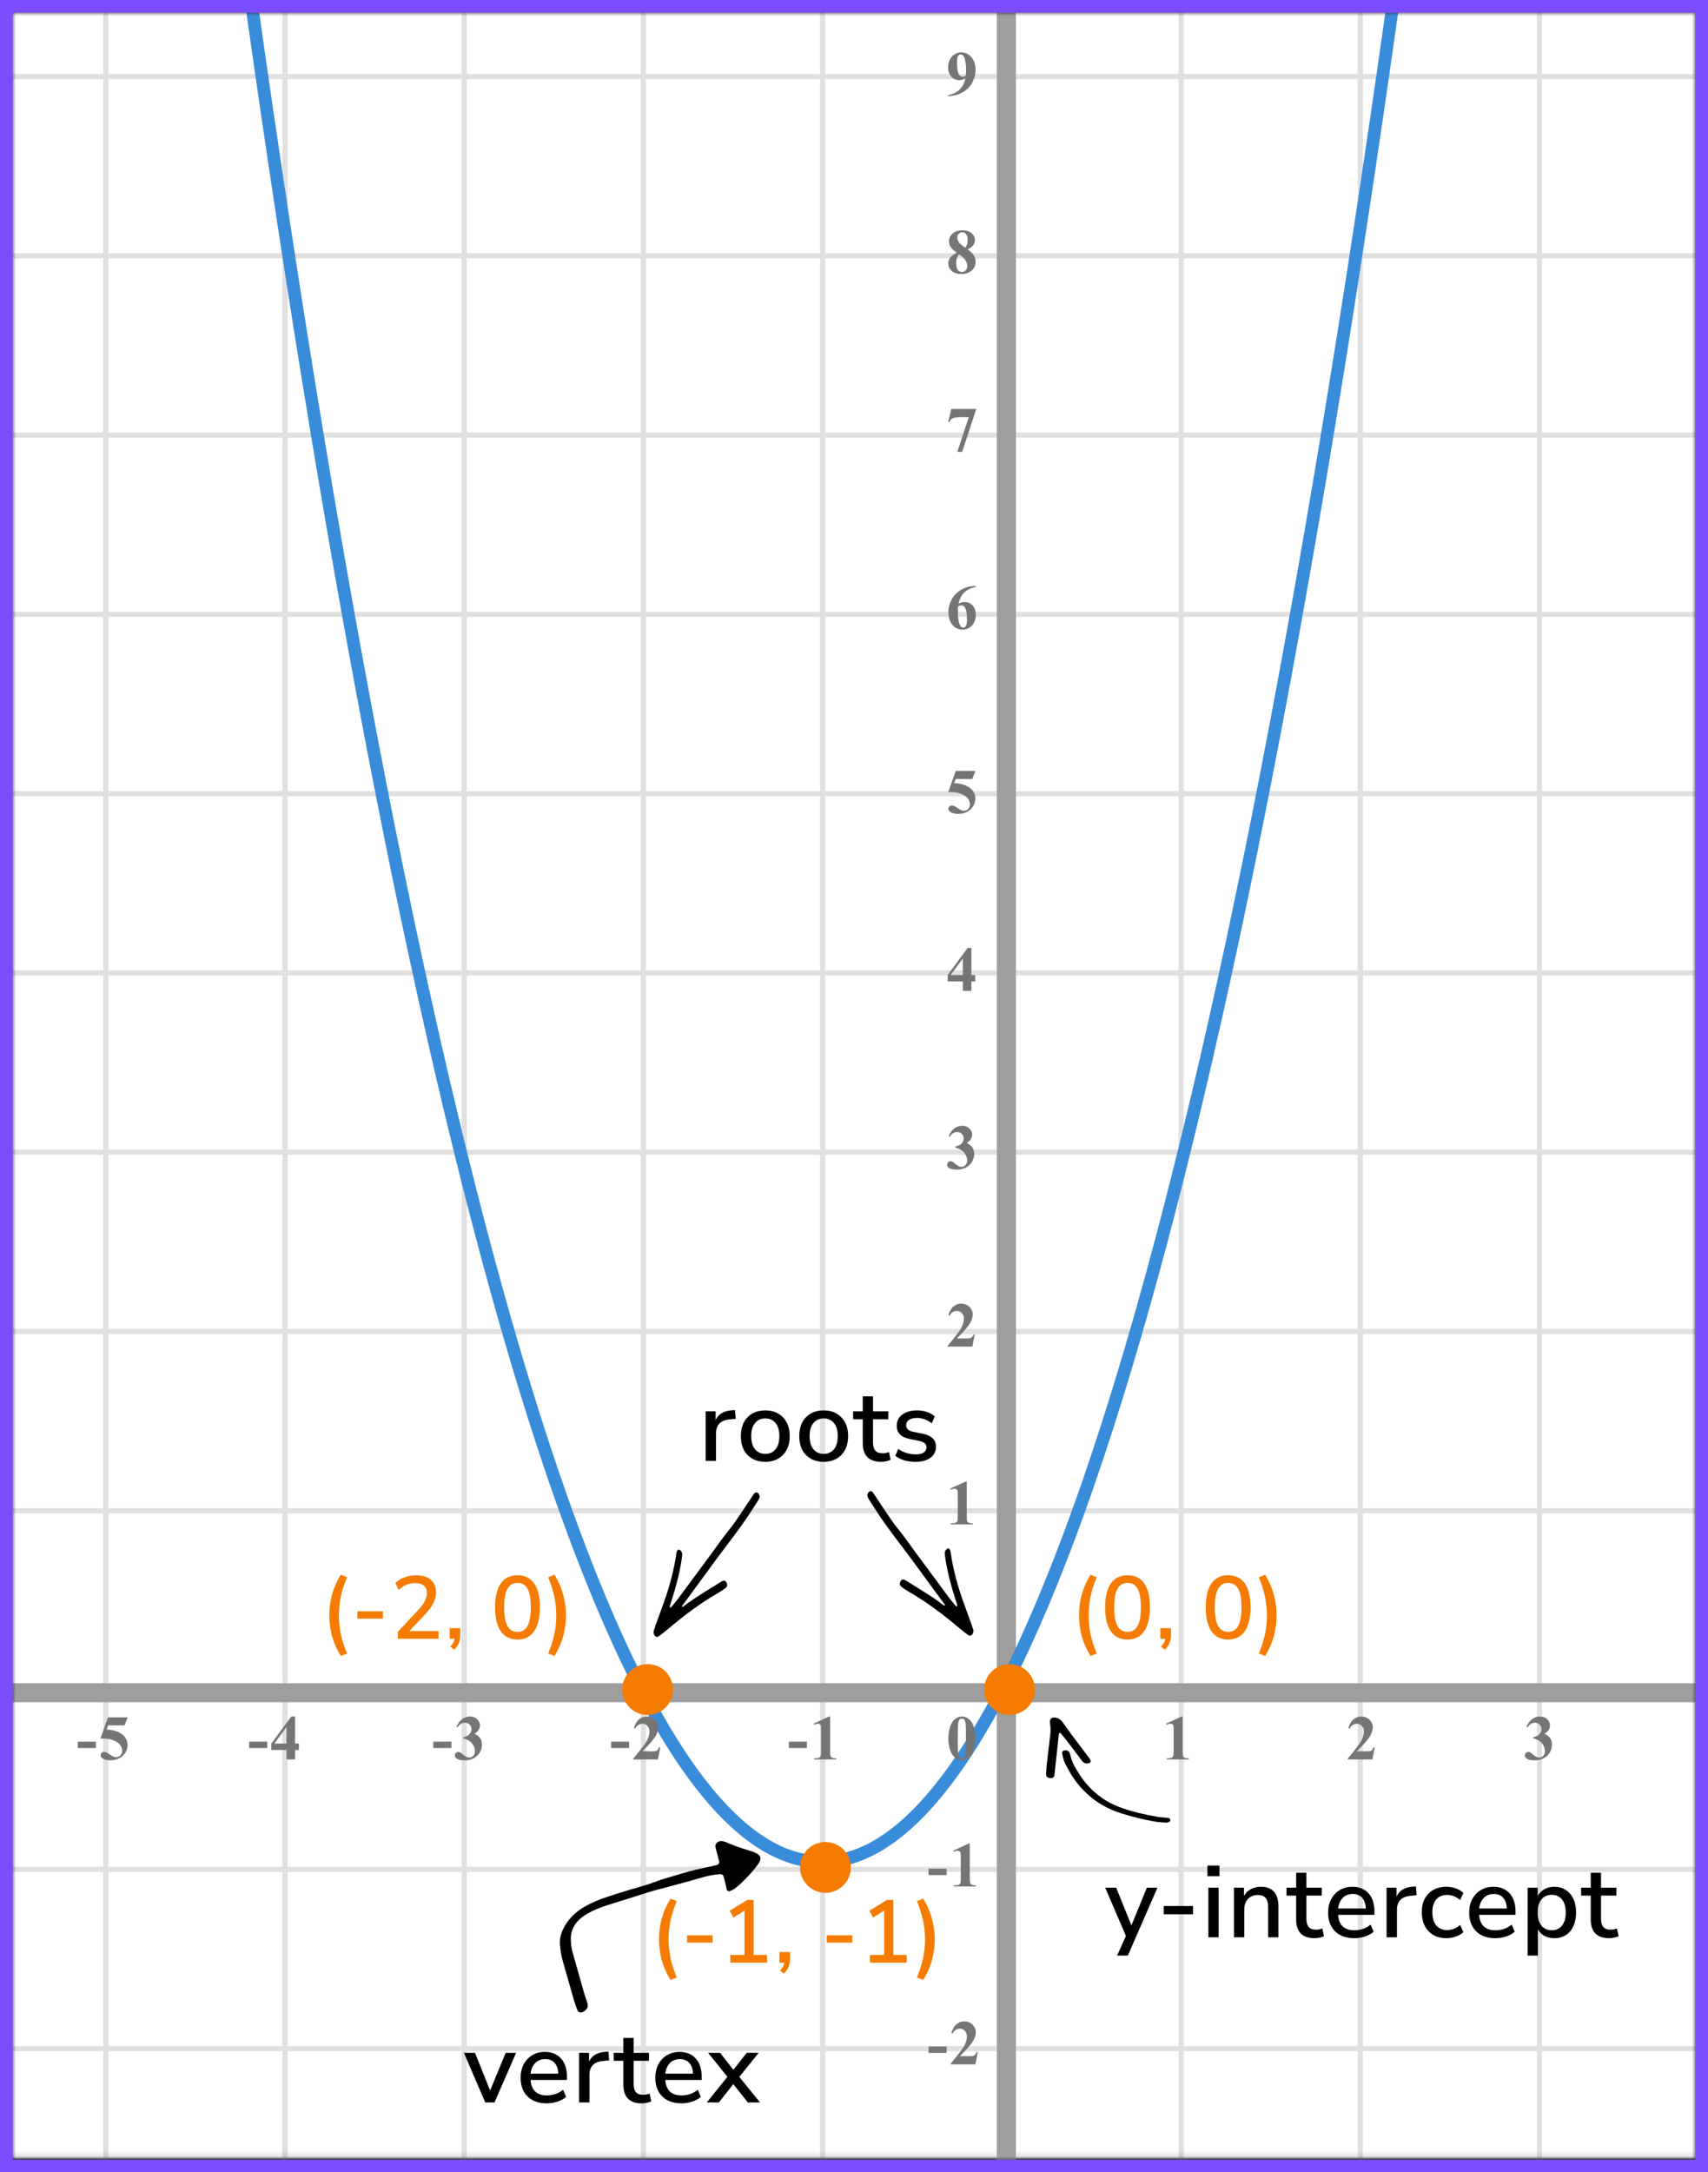 <?xml version="1.0" encoding="UTF-8"?> <svg xmlns="http://www.w3.org/2000/svg" width="269" height="342" viewBox="0 0 269 342" fill="none"><rect x="0" y="0" width="269" height="342" fill="#333333" stroke="none"/><mask id="mask0" maskUnits="userSpaceOnUse" x="2" y="2" width="265" height="338"><rect x="2" y="2" width="265" height="338" fill="#C4C4C4"></rect></mask><g mask="url(#mask0)"><mask id="mask1" maskUnits="userSpaceOnUse" x="-41" y="-144" width="500" height="484"><rect x="-41" y="-144" width="500" height="483.871" fill="white"></rect></mask><g mask="url(#mask1)"><rect x="-41" y="-144" width="500" height="483.871" fill="white"></rect><line x1="459" y1="322.532" x2="-44.226" y2="322.532" stroke="#E0E0E0" stroke-width="0.806"></line><line x1="459" y1="294.307" x2="-44.226" y2="294.307" stroke="#E0E0E0" stroke-width="0.806"></line><line x1="459" y1="266.083" x2="-44.226" y2="266.083" stroke="#E0E0E0" stroke-width="0.81"></line><line x1="459" y1="237.854" x2="-44.226" y2="237.854" stroke="#E0E0E0" stroke-width="0.806"></line><line x1="459" y1="209.629" x2="-44.226" y2="209.629" stroke="#E0E0E0" stroke-width="0.806"></line><line x1="459" y1="181.403" x2="-44.226" y2="181.403" stroke="#E0E0E0" stroke-width="0.806"></line><line x1="459" y1="153.179" x2="-44.226" y2="153.179" stroke="#E0E0E0" stroke-width="0.81"></line><line x1="459" y1="124.952" x2="-44.226" y2="124.952" stroke="#E0E0E0" stroke-width="0.806"></line><line x1="459" y1="96.725" x2="-44.226" y2="96.725" stroke="#E0E0E0" stroke-width="0.806"></line><line x1="459" y1="68.5" x2="-44.226" y2="68.5" stroke="#E0E0E0" stroke-width="0.806"></line><line x1="459" y1="40.276" x2="-44.226" y2="40.276" stroke="#E0E0E0" stroke-width="0.81"></line><line x1="459" y1="12.049" x2="-44.226" y2="12.049" stroke="#E0E0E0" stroke-width="0.806"></line><line x1="16.662" y1="339.871" x2="16.662" y2="-144" stroke="#E0E0E0" stroke-width="0.806"></line><line x1="44.886" y1="339.871" x2="44.886" y2="-144" stroke="#E0E0E0" stroke-width="0.81"></line><line x1="73.113" y1="339.871" x2="73.113" y2="-144" stroke="#E0E0E0" stroke-width="0.806"></line><line x1="101.339" y1="339.871" x2="101.339" y2="-144" stroke="#E0E0E0" stroke-width="0.806"></line><line x1="129.565" y1="339.871" x2="129.565" y2="-144" stroke="#E0E0E0" stroke-width="0.806"></line><line x1="157.789" y1="339.871" x2="157.789" y2="-144" stroke="#E0E0E0" stroke-width="0.81"></line><line x1="186.017" y1="339.871" x2="186.017" y2="-144" stroke="#E0E0E0" stroke-width="0.806"></line><line x1="214.242" y1="339.871" x2="214.242" y2="-144" stroke="#E0E0E0" stroke-width="0.806"></line><line x1="242.468" y1="339.871" x2="242.468" y2="-144" stroke="#E0E0E0" stroke-width="0.806"></line></g><line x1="158.5" y1="-18" x2="158.5" y2="349" stroke="#9E9E9E" stroke-width="3"></line><line x1="-20" y1="266.5" x2="354" y2="266.5" stroke="#9E9E9E" stroke-width="3"></line><path d="M38 -11C94.5 399.5 166 389.5 221 -11" stroke="#398CDA" stroke-width="2"></path></g><path d="M153.634 273.689C153.634 274.35 153.541 274.967 153.355 275.54C153.245 275.892 153.095 276.18 152.906 276.404C152.721 276.629 152.509 276.808 152.271 276.941C152.034 277.072 151.775 277.137 151.495 277.137C151.176 277.137 150.888 277.055 150.631 276.893C150.374 276.73 150.146 276.497 149.947 276.194C149.804 275.973 149.679 275.678 149.571 275.311C149.431 274.812 149.361 274.298 149.361 273.768C149.361 273.048 149.462 272.387 149.664 271.785C149.83 271.287 150.082 270.906 150.421 270.643C150.759 270.376 151.118 270.242 151.495 270.242C151.879 270.242 152.237 270.374 152.569 270.638C152.905 270.898 153.15 271.25 153.307 271.692C153.525 272.301 153.634 272.967 153.634 273.689ZM152.13 273.68C152.13 272.521 152.123 271.845 152.11 271.653C152.078 271.201 152 270.895 151.876 270.735C151.795 270.631 151.663 270.579 151.48 270.579C151.34 270.579 151.23 270.618 151.148 270.696C151.028 270.81 150.947 271.012 150.904 271.302C150.862 271.588 150.841 272.592 150.841 274.314C150.841 275.252 150.873 275.88 150.938 276.199C150.987 276.43 151.057 276.585 151.148 276.663C151.24 276.741 151.36 276.78 151.51 276.78C151.673 276.78 151.795 276.728 151.876 276.624C152.013 276.442 152.091 276.16 152.11 275.779L152.13 273.68Z" fill="#757575"></path><path d="M186.257 270.242V275.657C186.257 276.064 186.275 276.325 186.311 276.438C186.346 276.549 186.421 276.64 186.535 276.712C186.649 276.784 186.831 276.819 187.082 276.819H187.233V277H183.747V276.819H183.923C184.206 276.819 184.408 276.787 184.528 276.722C184.649 276.657 184.73 276.567 184.772 276.453C184.815 276.339 184.836 276.074 184.836 275.657V272.225C184.836 271.919 184.821 271.728 184.792 271.653C184.763 271.575 184.707 271.51 184.626 271.458C184.548 271.403 184.457 271.375 184.353 271.375C184.187 271.375 183.985 271.427 183.747 271.531L183.659 271.355L186.096 270.242H186.257Z" fill="#757575"></path><path d="M216.141 277H212.244V276.893C213.439 275.47 214.163 274.513 214.417 274.021C214.674 273.53 214.803 273.05 214.803 272.581C214.803 272.239 214.697 271.956 214.485 271.731C214.274 271.504 214.015 271.39 213.709 271.39C213.208 271.39 212.819 271.64 212.542 272.142L212.361 272.078C212.537 271.453 212.804 270.991 213.162 270.691C213.52 270.392 213.934 270.242 214.402 270.242C214.738 270.242 215.044 270.32 215.32 270.477C215.597 270.633 215.813 270.848 215.97 271.121C216.126 271.391 216.204 271.645 216.204 271.883C216.204 272.316 216.084 272.755 215.843 273.201C215.514 273.803 214.796 274.643 213.689 275.721H215.12C215.472 275.721 215.7 275.706 215.804 275.677C215.911 275.647 215.999 275.599 216.067 275.53C216.136 275.459 216.225 275.311 216.336 275.086H216.512L216.141 277Z" fill="#757575"></path><path d="M241.479 273.68V273.509C241.851 273.401 242.108 273.302 242.251 273.211C242.394 273.117 242.518 272.975 242.622 272.786C242.726 272.594 242.778 272.4 242.778 272.205C242.778 271.935 242.679 271.704 242.48 271.512C242.285 271.316 242.041 271.219 241.748 271.219C241.292 271.219 240.905 271.46 240.586 271.941L240.405 271.878C240.64 271.334 240.939 270.926 241.304 270.652C241.672 270.379 242.08 270.242 242.529 270.242C242.988 270.242 243.366 270.382 243.662 270.662C243.962 270.942 244.111 271.269 244.111 271.644C244.111 271.888 244.041 272.124 243.901 272.352C243.765 272.576 243.548 272.775 243.252 272.947C243.633 273.133 243.923 273.362 244.121 273.636C244.323 273.906 244.424 274.246 244.424 274.656C244.424 275.346 244.173 275.934 243.672 276.419C243.174 276.901 242.505 277.142 241.665 277.142C241.105 277.142 240.697 277.049 240.439 276.863C240.254 276.733 240.161 276.565 240.161 276.36C240.161 276.211 240.215 276.084 240.322 275.979C240.43 275.872 240.553 275.818 240.693 275.818C240.801 275.818 240.902 275.841 240.996 275.887C241.048 275.913 241.232 276.056 241.548 276.316C241.867 276.574 242.165 276.702 242.441 276.702C242.682 276.702 242.889 276.608 243.062 276.419C243.234 276.227 243.32 275.984 243.32 275.691C243.32 275.245 243.164 274.835 242.852 274.461C242.539 274.083 242.082 273.823 241.479 273.68Z" fill="#757575"></path><path d="M127.091 275.208H124.244V274.197H127.091V275.208ZM130.737 270.242V275.657C130.737 276.064 130.755 276.325 130.791 276.438C130.826 276.549 130.901 276.64 131.015 276.712C131.129 276.784 131.311 276.819 131.562 276.819H131.713V277H128.227V276.819H128.403C128.686 276.819 128.888 276.787 129.008 276.722C129.129 276.657 129.21 276.567 129.253 276.453C129.295 276.339 129.316 276.074 129.316 275.657V272.225C129.316 271.919 129.301 271.728 129.272 271.653C129.243 271.575 129.187 271.51 129.106 271.458C129.028 271.403 128.937 271.375 128.833 271.375C128.667 271.375 128.465 271.427 128.227 271.531L128.139 271.355L130.576 270.242H130.737Z" fill="#757575"></path><path d="M99.091 275.208H96.244V274.197H99.091V275.208ZM103.621 277H99.724V276.893C100.919 275.47 101.643 274.513 101.897 274.021C102.154 273.53 102.283 273.05 102.283 272.581C102.283 272.239 102.177 271.956 101.965 271.731C101.754 271.504 101.495 271.39 101.189 271.39C100.688 271.39 100.299 271.64 100.022 272.142L99.841 272.078C100.017 271.453 100.284 270.991 100.642 270.691C101 270.392 101.414 270.242 101.882 270.242C102.218 270.242 102.524 270.32 102.8 270.477C103.077 270.633 103.294 270.848 103.45 271.121C103.606 271.391 103.684 271.645 103.684 271.883C103.684 272.316 103.564 272.755 103.323 273.201C102.994 273.803 102.276 274.643 101.17 275.721H102.6C102.952 275.721 103.18 275.706 103.284 275.677C103.391 275.647 103.479 275.599 103.547 275.53C103.616 275.459 103.705 275.311 103.816 275.086H103.992L103.621 277Z" fill="#757575"></path><path d="M71.091 275.208H68.244V274.197H71.091V275.208ZM72.96 273.68V273.509C73.331 273.401 73.588 273.302 73.731 273.211C73.874 273.117 73.998 272.975 74.102 272.786C74.206 272.594 74.258 272.4 74.258 272.205C74.258 271.935 74.159 271.704 73.96 271.512C73.765 271.316 73.521 271.219 73.228 271.219C72.772 271.219 72.385 271.46 72.066 271.941L71.885 271.878C72.12 271.334 72.419 270.926 72.784 270.652C73.152 270.379 73.56 270.242 74.009 270.242C74.468 270.242 74.846 270.382 75.142 270.662C75.442 270.942 75.591 271.269 75.591 271.644C75.591 271.888 75.521 272.124 75.381 272.352C75.245 272.576 75.028 272.775 74.732 272.947C75.113 273.133 75.403 273.362 75.601 273.636C75.803 273.906 75.904 274.246 75.904 274.656C75.904 275.346 75.653 275.934 75.152 276.419C74.654 276.901 73.985 277.142 73.145 277.142C72.585 277.142 72.177 277.049 71.919 276.863C71.734 276.733 71.641 276.565 71.641 276.36C71.641 276.211 71.695 276.084 71.802 275.979C71.91 275.872 72.034 275.818 72.173 275.818C72.281 275.818 72.382 275.841 72.476 275.887C72.528 275.913 72.712 276.056 73.028 276.316C73.347 276.574 73.645 276.702 73.921 276.702C74.162 276.702 74.369 276.608 74.542 276.419C74.714 276.227 74.8 275.984 74.8 275.691C74.8 275.245 74.644 274.835 74.332 274.461C74.019 274.083 73.562 273.823 72.96 273.68Z" fill="#757575"></path><path d="M42.091 275.208H39.244V274.197H42.091V275.208ZM42.729 274.505L45.874 270.242H46.469V274.505H47.075V275.516H46.469V277H45.127V275.516H42.729V274.505ZM43.203 274.505H45.127V271.893L43.203 274.505Z" fill="#757575"></path><path d="M15.091 275.208H12.244V274.197H15.091V275.208ZM17.003 270.379H20.104L19.611 271.639H17.003L16.755 272.298C17.878 272.34 18.742 272.62 19.347 273.138C19.845 273.564 20.094 274.095 20.094 274.729C20.094 275.136 19.979 275.535 19.748 275.926C19.517 276.313 19.191 276.613 18.771 276.824C18.351 277.033 17.891 277.137 17.389 277.137C16.849 277.137 16.434 277.036 16.144 276.834C15.942 276.691 15.841 276.528 15.841 276.346C15.841 276.206 15.893 276.082 15.998 275.975C16.105 275.867 16.229 275.813 16.369 275.813C16.496 275.813 16.624 275.84 16.755 275.892C16.885 275.944 17.108 276.08 17.423 276.302C17.622 276.438 17.793 276.533 17.936 276.585C18.037 276.624 18.151 276.644 18.278 276.644C18.545 276.644 18.771 276.546 18.957 276.351C19.145 276.155 19.24 275.921 19.24 275.647C19.24 275.075 18.953 274.609 18.381 274.251C17.808 273.893 17.085 273.714 16.212 273.714C16.125 273.714 15.993 273.715 15.817 273.719L17.003 270.379Z" fill="#757575"></path><path d="M152.257 233.242V238.657C152.257 239.064 152.275 239.325 152.311 239.438C152.346 239.549 152.421 239.64 152.535 239.712C152.649 239.784 152.831 239.819 153.082 239.819H153.233V240H149.747V239.819H149.923C150.206 239.819 150.408 239.787 150.528 239.722C150.649 239.657 150.73 239.567 150.772 239.453C150.815 239.339 150.836 239.074 150.836 238.657V235.225C150.836 234.919 150.821 234.728 150.792 234.653C150.763 234.575 150.707 234.51 150.626 234.458C150.548 234.403 150.457 234.375 150.353 234.375C150.187 234.375 149.985 234.427 149.747 234.531L149.659 234.355L152.096 233.242H152.257Z" fill="#757575"></path><path d="M153.141 212H149.244V211.893C150.439 210.47 151.163 209.513 151.417 209.021C151.674 208.53 151.803 208.05 151.803 207.581C151.803 207.239 151.697 206.956 151.485 206.731C151.274 206.504 151.015 206.39 150.709 206.39C150.208 206.39 149.819 206.64 149.542 207.142L149.361 207.078C149.537 206.453 149.804 205.991 150.162 205.691C150.52 205.392 150.934 205.242 151.402 205.242C151.738 205.242 152.044 205.32 152.32 205.477C152.597 205.633 152.813 205.848 152.97 206.121C153.126 206.391 153.204 206.645 153.204 206.883C153.204 207.316 153.084 207.755 152.843 208.201C152.514 208.803 151.796 209.643 150.689 210.721H152.12C152.472 210.721 152.7 210.706 152.804 210.677C152.911 210.647 152.999 210.599 153.067 210.53C153.136 210.459 153.225 210.311 153.336 210.086H153.512L153.141 212Z" fill="#757575"></path><path d="M150.479 180.68V180.509C150.851 180.401 151.108 180.302 151.251 180.211C151.394 180.117 151.518 179.975 151.622 179.786C151.726 179.594 151.778 179.4 151.778 179.205C151.778 178.935 151.679 178.704 151.48 178.512C151.285 178.316 151.041 178.219 150.748 178.219C150.292 178.219 149.905 178.46 149.586 178.941L149.405 178.878C149.64 178.334 149.939 177.926 150.304 177.652C150.672 177.379 151.08 177.242 151.529 177.242C151.988 177.242 152.366 177.382 152.662 177.662C152.962 177.942 153.111 178.269 153.111 178.644C153.111 178.888 153.041 179.124 152.901 179.352C152.765 179.576 152.548 179.775 152.252 179.947C152.633 180.133 152.923 180.362 153.121 180.636C153.323 180.906 153.424 181.246 153.424 181.656C153.424 182.346 153.173 182.934 152.672 183.419C152.174 183.901 151.505 184.142 150.665 184.142C150.105 184.142 149.697 184.049 149.439 183.863C149.254 183.733 149.161 183.565 149.161 183.36C149.161 183.211 149.215 183.084 149.322 182.979C149.43 182.872 149.553 182.818 149.693 182.818C149.801 182.818 149.902 182.841 149.996 182.887C150.048 182.913 150.232 183.056 150.548 183.316C150.867 183.574 151.165 183.702 151.441 183.702C151.682 183.702 151.889 183.608 152.062 183.419C152.234 183.227 152.32 182.984 152.32 182.691C152.32 182.245 152.164 181.835 151.852 181.461C151.539 181.083 151.082 180.823 150.479 180.68Z" fill="#757575"></path><path d="M149.249 153.505L152.394 149.242H152.989V153.505H153.595V154.516H152.989V156H151.646V154.516H149.249V153.505ZM149.723 153.505H151.646V150.893L149.723 153.505Z" fill="#757575"></path><path d="M150.523 121.379H153.624L153.131 122.639H150.523L150.274 123.298C151.397 123.34 152.262 123.62 152.867 124.138C153.365 124.564 153.614 125.095 153.614 125.729C153.614 126.136 153.499 126.535 153.268 126.926C153.036 127.313 152.711 127.613 152.291 127.824C151.871 128.033 151.41 128.137 150.909 128.137C150.369 128.137 149.954 128.036 149.664 127.834C149.462 127.691 149.361 127.528 149.361 127.346C149.361 127.206 149.413 127.082 149.518 126.975C149.625 126.867 149.749 126.813 149.889 126.813C150.016 126.813 150.144 126.84 150.274 126.892C150.405 126.944 150.628 127.08 150.943 127.302C151.142 127.438 151.313 127.533 151.456 127.585C151.557 127.624 151.671 127.644 151.798 127.644C152.065 127.644 152.291 127.546 152.477 127.351C152.665 127.155 152.76 126.921 152.76 126.647C152.76 126.075 152.473 125.609 151.9 125.251C151.327 124.893 150.605 124.714 149.732 124.714C149.645 124.714 149.513 124.715 149.337 124.719L150.523 121.379Z" fill="#757575"></path><path d="M153.697 92.242V92.379C153.108 92.529 152.634 92.722 152.276 92.96C151.922 93.194 151.64 93.481 151.432 93.819C151.227 94.155 151.067 94.571 150.953 95.069C151.096 94.972 151.215 94.908 151.31 94.879C151.521 94.814 151.734 94.781 151.949 94.781C152.444 94.781 152.856 94.962 153.185 95.323C153.517 95.681 153.683 96.171 153.683 96.793C153.683 97.229 153.593 97.63 153.414 97.994C153.235 98.359 152.981 98.64 152.652 98.839C152.324 99.037 151.972 99.137 151.598 99.137C151.191 99.137 150.815 99.026 150.47 98.805C150.125 98.58 149.854 98.253 149.659 97.823C149.467 97.394 149.371 96.926 149.371 96.422C149.371 95.68 149.549 94.99 149.903 94.352C150.261 93.71 150.768 93.201 151.422 92.823C152.079 92.442 152.838 92.249 153.697 92.242ZM150.89 95.465C150.864 95.914 150.851 96.243 150.851 96.451C150.851 96.9 150.893 97.335 150.978 97.755C151.065 98.175 151.184 98.469 151.334 98.639C151.441 98.759 151.568 98.819 151.715 98.819C151.865 98.819 151.998 98.733 152.115 98.561C152.232 98.385 152.291 98.03 152.291 97.496C152.291 96.598 152.182 95.978 151.964 95.636C151.824 95.414 151.635 95.304 151.397 95.304C151.267 95.304 151.098 95.357 150.89 95.465Z" fill="#757575"></path><path d="M150.772 71.137L152.574 65.673H151.202C150.665 65.673 150.261 65.743 149.991 65.883C149.802 65.981 149.646 66.164 149.522 66.435H149.337L149.815 64.379H153.761L151.539 71.137H150.772Z" fill="#757575"></path><path d="M152.408 39.26C152.874 39.602 153.196 39.921 153.375 40.217C153.557 40.51 153.648 40.847 153.648 41.227C153.648 41.761 153.447 42.214 153.043 42.585C152.643 42.953 152.097 43.137 151.407 43.137C150.753 43.137 150.247 42.976 149.889 42.653C149.531 42.331 149.352 41.937 149.352 41.472C149.352 41.117 149.454 40.806 149.659 40.539C149.868 40.272 150.213 40.028 150.694 39.807C150.17 39.406 149.833 39.079 149.684 38.825C149.537 38.571 149.464 38.277 149.464 37.941C149.464 37.499 149.651 37.11 150.025 36.774C150.403 36.436 150.919 36.267 151.573 36.267C152.205 36.267 152.69 36.416 153.028 36.716C153.37 37.012 153.541 37.368 153.541 37.785C153.541 38.098 153.448 38.374 153.263 38.615C153.08 38.853 152.796 39.068 152.408 39.26ZM152.037 39.011C152.158 38.848 152.247 38.666 152.306 38.464C152.364 38.262 152.394 38.041 152.394 37.8C152.394 37.377 152.302 37.053 152.12 36.828C151.983 36.656 151.795 36.569 151.554 36.569C151.336 36.569 151.15 36.649 150.997 36.809C150.844 36.965 150.768 37.16 150.768 37.395C150.768 37.632 150.852 37.88 151.021 38.137C151.194 38.391 151.533 38.682 152.037 39.011ZM151.061 40.041C150.96 40.132 150.888 40.215 150.846 40.29C150.781 40.404 150.722 40.57 150.67 40.788C150.618 41.006 150.592 41.234 150.592 41.472C150.592 41.778 150.631 42.035 150.709 42.243C150.787 42.448 150.898 42.596 151.041 42.688C151.188 42.779 151.337 42.824 151.49 42.824C151.728 42.824 151.928 42.738 152.091 42.565C152.254 42.39 152.335 42.15 152.335 41.848C152.335 41.216 151.91 40.614 151.061 40.041Z" fill="#757575"></path><path d="M149.308 15.137V15C149.848 14.876 150.305 14.694 150.68 14.453C151.057 14.212 151.355 13.914 151.573 13.56C151.795 13.205 151.949 12.796 152.037 12.334C151.835 12.438 151.663 12.511 151.52 12.554C151.38 12.593 151.231 12.612 151.075 12.612C150.574 12.612 150.156 12.432 149.82 12.07C149.488 11.709 149.322 11.214 149.322 10.586C149.322 10.15 149.412 9.751 149.591 9.39C149.773 9.025 150.032 8.743 150.367 8.545C150.702 8.343 151.051 8.242 151.412 8.242C151.799 8.242 152.166 8.353 152.511 8.574C152.856 8.796 153.131 9.116 153.336 9.536C153.541 9.956 153.644 10.435 153.644 10.972C153.644 11.668 153.476 12.336 153.141 12.974C152.809 13.612 152.312 14.124 151.651 14.512C150.991 14.896 150.209 15.104 149.308 15.137ZM152.11 11.924C152.143 11.559 152.159 11.239 152.159 10.962C152.159 10.37 152.091 9.818 151.954 9.307C151.876 9.023 151.76 8.815 151.607 8.682C151.526 8.61 151.42 8.574 151.29 8.574C151.127 8.574 151 8.644 150.909 8.784C150.782 8.976 150.719 9.342 150.719 9.883C150.719 10.784 150.826 11.406 151.041 11.748C151.181 11.969 151.37 12.08 151.607 12.08C151.734 12.08 151.902 12.028 152.11 11.924Z" fill="#757575"></path><path d="M149.091 295.208H146.244V294.197H149.091V295.208ZM152.737 290.242V295.657C152.737 296.064 152.755 296.325 152.791 296.438C152.826 296.549 152.901 296.64 153.015 296.712C153.129 296.784 153.311 296.819 153.562 296.819H153.713V297H150.227V296.819H150.403C150.686 296.819 150.888 296.787 151.008 296.722C151.129 296.657 151.21 296.567 151.253 296.453C151.295 296.339 151.316 296.074 151.316 295.657V292.225C151.316 291.919 151.301 291.728 151.272 291.653C151.243 291.575 151.187 291.51 151.106 291.458C151.028 291.403 150.937 291.375 150.833 291.375C150.667 291.375 150.465 291.427 150.227 291.531L150.139 291.355L152.576 290.242H152.737Z" fill="#757575"></path><path d="M149.091 323.208H146.244V322.197H149.091V323.208ZM153.621 325H149.724V324.893C150.919 323.47 151.643 322.513 151.897 322.021C152.154 321.53 152.283 321.05 152.283 320.581C152.283 320.239 152.177 319.956 151.965 319.731C151.754 319.504 151.495 319.39 151.189 319.39C150.688 319.39 150.299 319.64 150.022 320.142L149.841 320.078C150.017 319.453 150.284 318.991 150.642 318.691C151 318.392 151.414 318.242 151.882 318.242C152.218 318.242 152.524 318.32 152.8 318.477C153.077 318.633 153.294 318.848 153.45 319.121C153.606 319.391 153.684 319.645 153.684 319.883C153.684 320.316 153.564 320.755 153.323 321.201C152.994 321.803 152.276 322.643 151.17 323.721H152.6C152.952 323.721 153.18 323.706 153.284 323.677C153.391 323.647 153.479 323.599 153.547 323.53C153.616 323.459 153.705 323.311 153.816 323.086H153.992L153.621 325Z" fill="#757575"></path><path d="M53.671 260.716C53.037 259.68 52.575 258.635 52.285 257.58C52.005 256.516 51.865 255.429 51.865 254.318C51.865 253.207 52.005 252.125 52.285 251.07C52.575 250.006 53.037 248.956 53.671 247.92L54.665 248.312C54.217 249.367 53.891 250.375 53.685 251.336C53.48 252.297 53.377 253.291 53.377 254.318C53.377 255.335 53.48 256.329 53.685 257.3C53.891 258.261 54.217 259.269 54.665 260.324L53.671 260.716ZM56.285 254.836V253.688H60.316V254.836H56.285ZM62.646 258V256.922L65.936 253.394C66.394 252.899 66.72 252.451 66.916 252.05C67.122 251.649 67.224 251.243 67.224 250.832C67.224 249.768 66.599 249.236 65.348 249.236C64.396 249.236 63.542 249.595 62.786 250.314L62.268 249.208C62.642 248.844 63.118 248.555 63.696 248.34C64.275 248.116 64.877 248.004 65.502 248.004C66.52 248.004 67.299 248.237 67.84 248.704C68.391 249.171 68.666 249.838 68.666 250.706C68.666 251.294 68.522 251.868 68.232 252.428C67.952 252.988 67.509 253.585 66.902 254.22L64.466 256.782H69.058V258H62.646ZM71.541 259.722L70.925 259.246C71.14 259.013 71.298 258.798 71.401 258.602C71.504 258.406 71.569 258.205 71.597 258H70.827V256.334H72.493V257.468C72.493 257.897 72.423 258.289 72.283 258.644C72.143 259.008 71.896 259.367 71.541 259.722ZM81.501 258.126C80.353 258.126 79.476 257.692 78.869 256.824C78.272 255.947 77.973 254.691 77.973 253.058C77.973 251.397 78.272 250.141 78.869 249.292C79.476 248.433 80.353 248.004 81.501 248.004C82.658 248.004 83.536 248.433 84.133 249.292C84.73 250.141 85.029 251.392 85.029 253.044C85.029 254.687 84.726 255.947 84.119 256.824C83.522 257.692 82.649 258.126 81.501 258.126ZM81.501 256.922C82.21 256.922 82.738 256.609 83.083 255.984C83.428 255.359 83.601 254.379 83.601 253.044C83.601 251.709 83.428 250.739 83.083 250.132C82.747 249.516 82.22 249.208 81.501 249.208C80.792 249.208 80.264 249.516 79.919 250.132C79.574 250.748 79.401 251.719 79.401 253.044C79.401 254.379 79.574 255.359 79.919 255.984C80.264 256.609 80.792 256.922 81.501 256.922ZM87.329 260.716L86.335 260.324C86.774 259.251 87.096 258.233 87.302 257.272C87.507 256.311 87.609 255.326 87.609 254.318C87.609 253.31 87.507 252.325 87.302 251.364C87.096 250.403 86.774 249.385 86.335 248.312L87.329 247.92C87.964 248.965 88.421 250.02 88.701 251.084C88.991 252.139 89.135 253.217 89.135 254.318C89.135 255.429 88.991 256.516 88.701 257.58C88.421 258.635 87.964 259.68 87.329 260.716Z" fill="#F57C00"></path><path d="M171.747 260.716C171.113 259.68 170.651 258.635 170.361 257.58C170.081 256.516 169.941 255.429 169.941 254.318C169.941 253.207 170.081 252.125 170.361 251.07C170.651 250.006 171.113 248.956 171.747 247.92L172.741 248.312C172.293 249.367 171.967 250.375 171.761 251.336C171.556 252.297 171.453 253.291 171.453 254.318C171.453 255.335 171.556 256.329 171.761 257.3C171.967 258.261 172.293 259.269 172.741 260.324L171.747 260.716ZM177.58 258.126C176.432 258.126 175.555 257.692 174.948 256.824C174.351 255.947 174.052 254.691 174.052 253.058C174.052 251.397 174.351 250.141 174.948 249.292C175.555 248.433 176.432 248.004 177.58 248.004C178.738 248.004 179.615 248.433 180.212 249.292C180.81 250.141 181.108 251.392 181.108 253.044C181.108 254.687 180.805 255.947 180.198 256.824C179.601 257.692 178.728 258.126 177.58 258.126ZM177.58 256.922C178.29 256.922 178.817 256.609 179.162 255.984C179.508 255.359 179.68 254.379 179.68 253.044C179.68 251.709 179.508 250.739 179.162 250.132C178.826 249.516 178.299 249.208 177.58 249.208C176.871 249.208 176.344 249.516 175.998 250.132C175.653 250.748 175.48 251.719 175.48 253.044C175.48 254.379 175.653 255.359 175.998 255.984C176.344 256.609 176.871 256.922 177.58 256.922ZM183.465 259.722L182.849 259.246C183.064 259.013 183.222 258.798 183.325 258.602C183.428 258.406 183.493 258.205 183.521 258H182.751V256.334H184.417V257.468C184.417 257.897 184.347 258.289 184.207 258.644C184.067 259.008 183.82 259.367 183.465 259.722ZM193.425 258.126C192.277 258.126 191.4 257.692 190.793 256.824C190.196 255.947 189.897 254.691 189.897 253.058C189.897 251.397 190.196 250.141 190.793 249.292C191.4 248.433 192.277 248.004 193.425 248.004C194.582 248.004 195.46 248.433 196.057 249.292C196.654 250.141 196.953 251.392 196.953 253.044C196.953 254.687 196.65 255.947 196.043 256.824C195.446 257.692 194.573 258.126 193.425 258.126ZM193.425 256.922C194.134 256.922 194.662 256.609 195.007 255.984C195.352 255.359 195.525 254.379 195.525 253.044C195.525 251.709 195.352 250.739 195.007 250.132C194.671 249.516 194.144 249.208 193.425 249.208C192.716 249.208 192.188 249.516 191.843 250.132C191.498 250.748 191.325 251.719 191.325 253.044C191.325 254.379 191.498 255.359 191.843 255.984C192.188 256.609 192.716 256.922 193.425 256.922ZM199.254 260.716L198.26 260.324C198.698 259.251 199.02 258.233 199.226 257.272C199.431 256.311 199.534 255.326 199.534 254.318C199.534 253.31 199.431 252.325 199.226 251.364C199.02 250.403 198.698 249.385 198.26 248.312L199.254 247.92C199.888 248.965 200.346 250.02 200.626 251.084C200.915 252.139 201.06 253.217 201.06 254.318C201.06 255.429 200.915 256.516 200.626 257.58C200.346 258.635 199.888 259.68 199.254 260.716Z" fill="#F57C00"></path><path d="M105.595 311.716C104.961 310.68 104.499 309.635 104.209 308.58C103.929 307.516 103.789 306.429 103.789 305.318C103.789 304.207 103.929 303.125 104.209 302.07C104.499 301.006 104.961 299.956 105.595 298.92L106.589 299.312C106.141 300.367 105.815 301.375 105.609 302.336C105.404 303.297 105.301 304.291 105.301 305.318C105.301 306.335 105.404 307.329 105.609 308.3C105.815 309.261 106.141 310.269 106.589 311.324L105.595 311.716ZM108.209 305.836V304.688H112.241V305.836H108.209ZM115.018 309V307.782H117.258V300.81L115.508 301.902L114.92 300.824L117.678 299.13H118.7V307.782H120.8V309H115.018ZM123.465 310.722L122.849 310.246C123.064 310.013 123.222 309.798 123.325 309.602C123.428 309.406 123.493 309.205 123.521 309H122.751V307.334H124.417V308.468C124.417 308.897 124.347 309.289 124.207 309.644C124.067 310.008 123.82 310.367 123.465 310.722ZM130.205 305.836V304.688H134.237V305.836H130.205ZM137.015 309V307.782H139.255V300.81L137.505 301.902L136.917 300.824L139.675 299.13H140.697V307.782H142.797V309H137.015ZM145.405 311.716L144.411 311.324C144.85 310.251 145.172 309.233 145.377 308.272C145.583 307.311 145.685 306.326 145.685 305.318C145.685 304.31 145.583 303.325 145.377 302.364C145.172 301.403 144.85 300.385 144.411 299.312L145.405 298.92C146.04 299.965 146.497 301.02 146.777 302.084C147.067 303.139 147.211 304.217 147.211 305.318C147.211 306.429 147.067 307.516 146.777 308.58C146.497 309.635 146.04 310.68 145.405 311.716Z" fill="#F57C00"></path><circle cx="102" cy="266" r="4" fill="#F57C00"></circle><circle cx="159" cy="266" r="4" fill="#F57C00"></circle><circle cx="130" cy="294" r="4" fill="#F57C00"></circle><path fill-rule="evenodd" clip-rule="evenodd" d="M112.044 244.6C113.062 243.188 113.917 241.975 114.859 240.821C115.623 239.884 116.277 238.857 116.962 237.858C117.58 236.955 118.172 236.034 118.781 235.124C118.939 234.887 119.293 234.915 119.474 235.161C119.623 235.364 119.681 235.59 119.6 235.824C119.537 236.006 119.439 236.179 119.334 236.343C118.432 237.763 117.514 239.17 116.524 240.533C115.03 242.59 113.456 244.586 111.963 246.645C110.494 248.672 109.002 250.683 107.523 252.704C107.47 252.776 107.329 252.869 107.45 252.957C107.496 252.99 107.66 252.898 107.745 252.832C109.48 251.486 111.387 250.404 113.232 249.228C113.397 249.123 113.564 249.021 113.735 248.926C113.942 248.812 114.156 248.828 114.276 248.957C114.516 249.216 114.601 249.62 114.44 249.818C114.343 249.938 114.229 250.052 114.102 250.138C113.747 250.38 113.389 250.62 113.018 250.835C110.337 252.391 107.863 254.234 105.499 256.229C105.021 256.633 104.527 257.018 104.036 257.405C103.915 257.501 103.781 257.583 103.645 257.658C103.448 257.765 103.162 257.645 103.058 257.427C102.955 257.208 102.897 256.982 102.965 256.745C103.04 256.482 103.125 256.222 103.217 255.965C103.642 254.788 104.07 253.612 104.497 252.437C105.408 249.931 106.102 247.369 106.5 244.729C106.524 244.575 106.541 244.417 106.591 244.27C106.625 244.167 106.7 244.072 106.777 243.991C106.842 243.921 107.097 244.014 107.195 244.121C107.361 244.302 107.466 244.513 107.445 244.757C107.415 245.107 107.37 245.457 107.314 245.804C106.963 247.972 106.388 250.083 105.709 252.167C105.637 252.39 105.557 252.611 105.496 252.836C105.478 252.902 105.494 252.991 105.527 253.052C105.566 253.126 105.638 253.104 105.705 253.022C106.053 252.599 106.422 252.192 106.749 251.754C108.5 249.4 110.241 247.038 111.986 244.679L112.044 244.6Z" fill="black"></path><path fill-rule="evenodd" clip-rule="evenodd" d="M144.196 244.412C143.179 243.001 142.323 241.788 141.382 240.633C140.618 239.697 139.963 238.67 139.279 237.67C138.66 236.767 138.068 235.846 137.46 234.937C137.301 234.7 136.947 234.727 136.766 234.974C136.617 235.177 136.559 235.402 136.64 235.636C136.703 235.818 136.801 235.992 136.906 236.156C137.808 237.575 138.726 238.982 139.716 240.346C141.21 242.403 142.785 244.399 144.277 246.457C145.747 248.484 147.239 250.495 148.717 252.516C148.77 252.588 148.911 252.682 148.79 252.77C148.745 252.803 148.58 252.711 148.495 252.644C146.761 251.298 144.853 250.216 143.008 249.04C142.843 248.935 142.676 248.834 142.505 248.739C142.299 248.624 142.084 248.641 141.964 248.77C141.724 249.029 141.639 249.433 141.8 249.631C141.897 249.751 142.011 249.865 142.138 249.951C142.493 250.192 142.851 250.432 143.223 250.648C145.903 252.204 148.377 254.046 150.742 256.042C151.22 256.445 151.713 256.83 152.204 257.218C152.325 257.314 152.459 257.396 152.595 257.47C152.793 257.578 153.078 257.458 153.182 257.239C153.286 257.021 153.343 256.795 153.276 256.558C153.2 256.295 153.116 256.034 153.023 255.777C152.599 254.601 152.171 253.425 151.743 252.249C150.832 249.743 150.138 247.181 149.74 244.542C149.716 244.388 149.699 244.229 149.65 244.083C149.615 243.98 149.54 243.884 149.464 243.803C149.398 243.733 149.143 243.826 149.045 243.934C148.879 244.115 148.775 244.325 148.796 244.57C148.825 244.92 148.87 245.27 148.926 245.617C149.277 247.784 149.852 249.895 150.531 251.98C150.604 252.202 150.683 252.423 150.745 252.649C150.763 252.714 150.746 252.804 150.713 252.865C150.674 252.938 150.602 252.916 150.535 252.835C150.187 252.412 149.818 252.005 149.492 251.566C147.74 249.212 145.999 246.85 144.255 244.491L144.196 244.412Z" fill="black"></path><path fill-rule="evenodd" clip-rule="evenodd" d="M165.954 270.403C166.3 270.393 166.614 270.487 166.897 270.685C167.162 270.86 167.341 271.111 167.52 271.361C167.554 271.41 167.589 271.458 167.624 271.506C167.796 271.74 167.962 271.977 168.129 272.213C168.328 272.496 168.527 272.778 168.733 273.054C169.267 273.767 169.805 274.477 170.344 275.187C170.693 275.649 171.043 276.11 171.392 276.573C171.512 276.733 171.622 276.901 171.724 277.073C171.856 277.294 171.723 277.541 171.455 277.599C171.023 277.693 170.681 277.593 170.404 277.218C169.65 276.196 168.88 275.186 168.108 274.178C167.768 273.734 167.412 273.305 167.055 272.876L167.038 272.855C167.01 272.822 166.934 272.823 166.875 272.824C166.869 272.824 166.864 272.824 166.859 272.824C166.841 272.824 166.817 272.875 166.809 272.906C166.805 272.922 166.801 272.937 166.796 272.952C166.774 273.034 166.752 273.116 166.743 273.199C166.533 275.126 166.326 277.054 166.118 278.982C166.111 279.048 166.105 279.114 166.1 279.181C166.089 279.314 166.078 279.448 166.053 279.579C166.019 279.758 165.884 279.863 165.711 279.904C165.615 279.928 165.513 279.942 165.415 279.936C164.953 279.908 164.731 279.688 164.749 279.239C164.77 278.739 164.808 278.238 164.864 277.74C165.005 276.485 165.155 275.232 165.306 273.978C165.327 273.805 165.347 273.631 165.368 273.457C165.448 272.792 165.515 272.129 165.38 271.46C165.347 271.299 165.354 271.128 165.362 270.962C165.377 270.638 165.626 270.412 165.954 270.403ZM176.695 285.52C175.248 285.068 173.891 284.43 172.643 283.569C172.13 283.235 171.68 282.826 171.229 282.416C171.184 282.375 171.139 282.335 171.094 282.294C169.684 281.017 168.672 279.448 167.813 277.773C167.537 277.235 167.394 276.645 167.282 276.051C167.236 275.804 167.406 275.602 167.671 275.569C168.064 275.521 168.361 275.677 168.477 276.009C168.527 276.152 168.565 276.3 168.603 276.448C168.615 276.495 168.627 276.542 168.64 276.588C168.814 277.239 169.075 277.853 169.433 278.424C169.525 278.57 169.615 278.717 169.704 278.864C169.911 279.203 170.117 279.542 170.347 279.864C171.927 282.077 173.986 283.676 176.552 284.593C178.415 285.258 180.34 285.696 182.287 286.031C182.568 286.079 182.853 286.101 183.138 286.124C183.287 286.135 183.436 286.147 183.584 286.162C183.61 286.165 183.637 286.167 183.664 286.17C183.804 286.183 183.944 286.197 184.079 286.233C184.21 286.267 184.313 286.361 184.317 286.516C184.322 286.661 184.263 286.79 184.131 286.842C183.98 286.901 183.811 286.961 183.654 286.951C183.575 286.945 183.497 286.94 183.418 286.935C182.896 286.902 182.371 286.869 181.858 286.778C180.111 286.468 178.389 286.049 176.695 285.52Z" fill="black"></path><path fill-rule="evenodd" clip-rule="evenodd" d="M103.968 295.984C102.484 296.572 100.909 297.026 99.33 297.476C98.126 297.819 96.933 298.208 95.743 298.6C94.551 298.992 93.388 299.453 92.293 300.054C90.597 300.985 89.362 302.24 88.628 303.843C88.279 304.604 88.124 305.375 88.189 306.169C88.26 307.028 88.385 307.873 88.62 308.697C89.225 310.811 89.82 312.926 90.433 315.037C90.58 315.545 90.761 316.043 90.958 316.534C91.089 316.859 91.552 316.926 91.907 316.702C92.496 316.331 92.685 315.955 92.522 315.406C92.371 314.899 92.176 314.405 92.031 313.896C91.414 311.744 90.815 309.587 90.196 307.435C90.003 306.765 89.92 306.078 89.899 305.38C89.852 303.818 90.582 302.529 92.095 301.547C93.219 300.816 94.472 300.317 95.765 299.908C97.743 299.284 99.731 298.689 101.701 298.042C102.849 297.664 104.016 297.38 105.182 297.077C107.049 296.591 108.903 296.055 110.761 295.535C111.601 295.3 112.45 295.137 113.313 295.07C113.641 295.044 113.872 295.147 113.952 295.416C114.104 295.921 114.222 296.436 114.347 296.949C114.395 297.145 114.419 297.348 114.463 297.545C114.49 297.662 114.792 297.797 114.919 297.74C115.18 297.625 115.465 297.526 115.683 297.361C116.095 297.051 116.484 296.713 116.852 296.363C117.759 295.5 118.591 294.585 119.314 293.605C120.049 292.608 119.911 292.094 118.804 291.627C118.516 291.505 118.208 291.415 117.904 291.319C116.775 290.965 115.65 290.605 114.589 290.127C114.347 290.019 114.085 289.93 113.818 289.871C113.213 289.738 112.618 290.172 112.678 290.711C112.714 291.033 112.815 291.346 112.896 291.66C113.017 292.133 113.158 292.601 113.267 293.076C113.328 293.345 113.153 293.555 112.818 293.637C112.303 293.764 111.787 293.891 111.268 293.993C108.801 294.475 106.414 295.248 103.968 295.984" fill="black"></path><path d="M111.136 230V222.192H112.704V223.584C113.109 222.656 113.952 222.139 115.232 222.032L115.76 222L115.872 223.376L114.896 223.472C113.477 223.611 112.768 224.341 112.768 225.664V230H111.136ZM120.537 230.144C119.748 230.144 119.065 229.979 118.489 229.648C117.913 229.317 117.465 228.853 117.145 228.256C116.836 227.648 116.681 226.928 116.681 226.096C116.681 225.264 116.836 224.549 117.145 223.952C117.465 223.344 117.913 222.875 118.489 222.544C119.065 222.213 119.748 222.048 120.537 222.048C121.305 222.048 121.977 222.213 122.553 222.544C123.129 222.875 123.577 223.344 123.897 223.952C124.217 224.549 124.377 225.264 124.377 226.096C124.377 226.928 124.217 227.648 123.897 228.256C123.577 228.853 123.129 229.317 122.553 229.648C121.977 229.979 121.305 230.144 120.537 230.144ZM120.537 228.896C121.199 228.896 121.732 228.656 122.137 228.176C122.543 227.696 122.745 227.003 122.745 226.096C122.745 225.189 122.543 224.501 122.137 224.032C121.732 223.552 121.199 223.312 120.537 223.312C119.865 223.312 119.327 223.552 118.921 224.032C118.516 224.501 118.313 225.189 118.313 226.096C118.313 227.003 118.516 227.696 118.921 228.176C119.327 228.656 119.865 228.896 120.537 228.896ZM129.734 230.144C128.945 230.144 128.262 229.979 127.686 229.648C127.11 229.317 126.662 228.853 126.342 228.256C126.033 227.648 125.878 226.928 125.878 226.096C125.878 225.264 126.033 224.549 126.342 223.952C126.662 223.344 127.11 222.875 127.686 222.544C128.262 222.213 128.945 222.048 129.734 222.048C130.502 222.048 131.174 222.213 131.75 222.544C132.326 222.875 132.774 223.344 133.094 223.952C133.414 224.549 133.574 225.264 133.574 226.096C133.574 226.928 133.414 227.648 133.094 228.256C132.774 228.853 132.326 229.317 131.75 229.648C131.174 229.979 130.502 230.144 129.734 230.144ZM129.734 228.896C130.396 228.896 130.929 228.656 131.334 228.176C131.74 227.696 131.942 227.003 131.942 226.096C131.942 225.189 131.74 224.501 131.334 224.032C130.929 223.552 130.396 223.312 129.734 223.312C129.062 223.312 128.524 223.552 128.118 224.032C127.713 224.501 127.51 225.189 127.51 226.096C127.51 227.003 127.713 227.696 128.118 228.176C128.524 228.656 129.062 228.896 129.734 228.896ZM138.789 230.144C137.808 230.144 137.077 229.893 136.597 229.392C136.117 228.891 135.877 228.165 135.877 227.216V223.44H134.357V222.192H135.877V219.84H137.493V222.192H139.909V223.44H137.493V227.088C137.493 227.653 137.61 228.08 137.845 228.368C138.09 228.656 138.485 228.8 139.029 228.8C139.2 228.8 139.365 228.784 139.525 228.752C139.685 228.709 139.845 228.661 140.005 228.608L140.261 229.824C140.101 229.92 139.877 229.995 139.589 230.048C139.312 230.112 139.045 230.144 138.789 230.144ZM144.191 230.144C143.551 230.144 142.953 230.064 142.399 229.904C141.844 229.733 141.38 229.499 141.007 229.2L141.471 228.112C141.865 228.389 142.297 228.603 142.767 228.752C143.247 228.901 143.727 228.976 144.207 228.976C144.772 228.976 145.199 228.875 145.487 228.672C145.775 228.469 145.919 228.197 145.919 227.856C145.919 227.579 145.823 227.365 145.631 227.216C145.439 227.056 145.151 226.933 144.767 226.848L143.247 226.544C141.903 226.267 141.231 225.573 141.231 224.464C141.231 223.728 141.524 223.141 142.111 222.704C142.697 222.267 143.465 222.048 144.415 222.048C144.959 222.048 145.476 222.128 145.967 222.288C146.468 222.448 146.884 222.688 147.215 223.008L146.751 224.096C146.431 223.819 146.063 223.605 145.647 223.456C145.231 223.307 144.82 223.232 144.415 223.232C143.86 223.232 143.439 223.339 143.151 223.552C142.863 223.755 142.719 224.032 142.719 224.384C142.719 224.917 143.071 225.259 143.775 225.408L145.295 225.712C145.988 225.851 146.511 226.085 146.863 226.416C147.225 226.747 147.407 227.195 147.407 227.76C147.407 228.507 147.113 229.093 146.527 229.52C145.94 229.936 145.161 230.144 144.191 230.144Z" fill="black"></path><path d="M175.936 307.88L177.328 304.792L174.064 297.192H175.792L178.192 303.128L180.624 297.192H182.288L177.632 307.88H175.936ZM183.286 301.384V300.072H187.894V301.384H183.286ZM190.167 295.384V293.704H192.055V295.384H190.167ZM190.311 305V297.192H191.927V305H190.311ZM194.352 305V297.192H195.92V298.488C196.186 298.019 196.549 297.661 197.008 297.416C197.477 297.171 198 297.048 198.576 297.048C200.421 297.048 201.344 298.093 201.344 300.184V305H199.728V300.28C199.728 299.608 199.594 299.117 199.328 298.808C199.072 298.499 198.666 298.344 198.112 298.344C197.461 298.344 196.938 298.552 196.544 298.968C196.16 299.373 195.968 299.912 195.968 300.584V305H194.352ZM207.048 305.144C206.067 305.144 205.336 304.893 204.856 304.392C204.376 303.891 204.136 303.165 204.136 302.216V298.44H202.616V297.192H204.136V294.84H205.752V297.192H208.168V298.44H205.752V302.088C205.752 302.653 205.87 303.08 206.104 303.368C206.35 303.656 206.744 303.8 207.288 303.8C207.459 303.8 207.624 303.784 207.784 303.752C207.944 303.709 208.104 303.661 208.264 303.608L208.52 304.824C208.36 304.92 208.136 304.995 207.848 305.048C207.571 305.112 207.304 305.144 207.048 305.144ZM213.3 305.144C212.02 305.144 211.012 304.787 210.276 304.072C209.54 303.347 209.172 302.36 209.172 301.112C209.172 300.312 209.332 299.608 209.652 299C209.983 298.381 210.436 297.901 211.012 297.56C211.588 297.219 212.249 297.048 212.996 297.048C214.073 297.048 214.921 297.395 215.54 298.088C216.159 298.771 216.468 299.715 216.468 300.92V301.464H210.74C210.857 303.085 211.716 303.896 213.316 303.896C213.764 303.896 214.201 303.827 214.628 303.688C215.065 303.549 215.476 303.32 215.86 303L216.34 304.12C215.988 304.44 215.535 304.691 214.98 304.872C214.425 305.053 213.865 305.144 213.3 305.144ZM213.06 298.184C212.388 298.184 211.855 298.392 211.46 298.808C211.065 299.224 210.825 299.779 210.74 300.472H215.108C215.076 299.747 214.884 299.187 214.532 298.792C214.18 298.387 213.689 298.184 213.06 298.184ZM218.38 305V297.192H219.948V298.584C220.353 297.656 221.196 297.139 222.476 297.032L223.004 297L223.116 298.376L222.14 298.472C220.721 298.611 220.012 299.341 220.012 300.664V305H218.38ZM227.829 305.144C227.029 305.144 226.336 304.979 225.749 304.648C225.173 304.307 224.725 303.832 224.405 303.224C224.085 302.605 223.925 301.88 223.925 301.048C223.925 299.811 224.277 298.835 224.981 298.12C225.685 297.405 226.634 297.048 227.829 297.048C228.32 297.048 228.805 297.133 229.285 297.304C229.765 297.475 230.16 297.709 230.469 298.008L229.957 299.144C229.658 298.867 229.328 298.664 228.965 298.536C228.613 298.397 228.277 298.328 227.957 298.328C227.2 298.328 226.613 298.568 226.197 299.048C225.792 299.517 225.589 300.189 225.589 301.064C225.589 301.939 225.792 302.627 226.197 303.128C226.613 303.619 227.2 303.864 227.957 303.864C228.277 303.864 228.613 303.8 228.965 303.672C229.328 303.533 229.658 303.325 229.957 303.048L230.469 304.2C230.16 304.488 229.76 304.717 229.269 304.888C228.789 305.059 228.309 305.144 227.829 305.144ZM235.516 305.144C234.236 305.144 233.228 304.787 232.492 304.072C231.756 303.347 231.388 302.36 231.388 301.112C231.388 300.312 231.548 299.608 231.868 299C232.198 298.381 232.652 297.901 233.228 297.56C233.804 297.219 234.465 297.048 235.212 297.048C236.289 297.048 237.137 297.395 237.756 298.088C238.374 298.771 238.684 299.715 238.684 300.92V301.464H232.956C233.073 303.085 233.932 303.896 235.532 303.896C235.98 303.896 236.417 303.827 236.844 303.688C237.281 303.549 237.692 303.32 238.076 303L238.556 304.12C238.204 304.44 237.75 304.691 237.196 304.872C236.641 305.053 236.081 305.144 235.516 305.144ZM235.276 298.184C234.604 298.184 234.07 298.392 233.676 298.808C233.281 299.224 233.041 299.779 232.956 300.472H237.324C237.292 299.747 237.1 299.187 236.748 298.792C236.396 298.387 235.905 298.184 235.276 298.184ZM240.595 307.88V297.192H242.179V298.52C242.403 298.072 242.745 297.715 243.203 297.448C243.662 297.181 244.19 297.048 244.787 297.048C245.481 297.048 246.083 297.213 246.595 297.544C247.118 297.875 247.518 298.344 247.795 298.952C248.083 299.549 248.227 300.264 248.227 301.096C248.227 301.928 248.083 302.648 247.795 303.256C247.518 303.864 247.118 304.333 246.595 304.664C246.083 304.984 245.481 305.144 244.787 305.144C244.211 305.144 243.694 305.021 243.235 304.776C242.787 304.52 242.446 304.173 242.211 303.736V307.88H240.595ZM244.387 303.896C245.059 303.896 245.593 303.656 245.987 303.176C246.393 302.696 246.595 302.003 246.595 301.096C246.595 300.189 246.393 299.501 245.987 299.032C245.593 298.552 245.059 298.312 244.387 298.312C243.715 298.312 243.177 298.552 242.771 299.032C242.377 299.501 242.179 300.189 242.179 301.096C242.179 302.003 242.377 302.696 242.771 303.176C243.177 303.656 243.715 303.896 244.387 303.896ZM253.448 305.144C252.467 305.144 251.736 304.893 251.256 304.392C250.776 303.891 250.536 303.165 250.536 302.216V298.44H249.016V297.192H250.536V294.84H252.152V297.192H254.568V298.44H252.152V302.088C252.152 302.653 252.27 303.08 252.504 303.368C252.75 303.656 253.144 303.8 253.688 303.8C253.859 303.8 254.024 303.784 254.184 303.752C254.344 303.709 254.504 303.661 254.664 303.608L254.92 304.824C254.76 304.92 254.536 304.995 254.248 305.048C253.971 305.112 253.704 305.144 253.448 305.144Z" fill="black"></path><path d="M76.424 331L73.064 323.192H74.808L77.192 329.128L79.64 323.192H81.288L77.88 331H76.424ZM86.122 331.144C84.842 331.144 83.834 330.787 83.098 330.072C82.362 329.347 81.994 328.36 81.994 327.112C81.994 326.312 82.154 325.608 82.474 325C82.805 324.381 83.258 323.901 83.834 323.56C84.41 323.219 85.071 323.048 85.818 323.048C86.895 323.048 87.743 323.395 88.362 324.088C88.981 324.771 89.29 325.715 89.29 326.92V327.464H83.562C83.679 329.085 84.538 329.896 86.138 329.896C86.586 329.896 87.023 329.827 87.45 329.688C87.887 329.549 88.298 329.32 88.682 329L89.162 330.12C88.81 330.44 88.356 330.691 87.802 330.872C87.247 331.053 86.687 331.144 86.122 331.144ZM85.882 324.184C85.21 324.184 84.677 324.392 84.282 324.808C83.887 325.224 83.647 325.779 83.562 326.472H87.93C87.898 325.747 87.706 325.187 87.354 324.792C87.002 324.387 86.511 324.184 85.882 324.184ZM91.202 331V323.192H92.77V324.584C93.175 323.656 94.018 323.139 95.298 323.032L95.826 323L95.938 324.376L94.962 324.472C93.543 324.611 92.834 325.341 92.834 326.664V331H91.202ZM101.086 331.144C100.105 331.144 99.374 330.893 98.894 330.392C98.414 329.891 98.174 329.165 98.174 328.216V324.44H96.654V323.192H98.174V320.84H99.79V323.192H102.206V324.44H99.79V328.088C99.79 328.653 99.907 329.08 100.142 329.368C100.387 329.656 100.782 329.8 101.326 329.8C101.497 329.8 101.662 329.784 101.822 329.752C101.982 329.709 102.142 329.661 102.302 329.608L102.558 330.824C102.398 330.92 102.174 330.995 101.886 331.048C101.609 331.112 101.342 331.144 101.086 331.144ZM107.338 331.144C106.058 331.144 105.05 330.787 104.314 330.072C103.578 329.347 103.21 328.36 103.21 327.112C103.21 326.312 103.37 325.608 103.69 325C104.02 324.381 104.474 323.901 105.05 323.56C105.626 323.219 106.287 323.048 107.034 323.048C108.111 323.048 108.959 323.395 109.578 324.088C110.196 324.771 110.506 325.715 110.506 326.92V327.464H104.778C104.895 329.085 105.754 329.896 107.354 329.896C107.802 329.896 108.239 329.827 108.666 329.688C109.103 329.549 109.514 329.32 109.898 329L110.378 330.12C110.026 330.44 109.572 330.691 109.018 330.872C108.463 331.053 107.903 331.144 107.338 331.144ZM107.098 324.184C106.426 324.184 105.892 324.392 105.498 324.808C105.103 325.224 104.863 325.779 104.778 326.472H109.146C109.114 325.747 108.922 325.187 108.57 324.792C108.218 324.387 107.727 324.184 107.098 324.184ZM111.315 331L114.563 326.968L111.523 323.192H113.411L115.507 325.864L117.603 323.192H119.491L116.435 326.984L119.699 331H117.779L115.491 328.12L113.219 331H111.315Z" fill="black"></path><rect x="1" y="1" width="267" height="340" stroke="#7C4DFF" stroke-width="2"></rect></svg> 